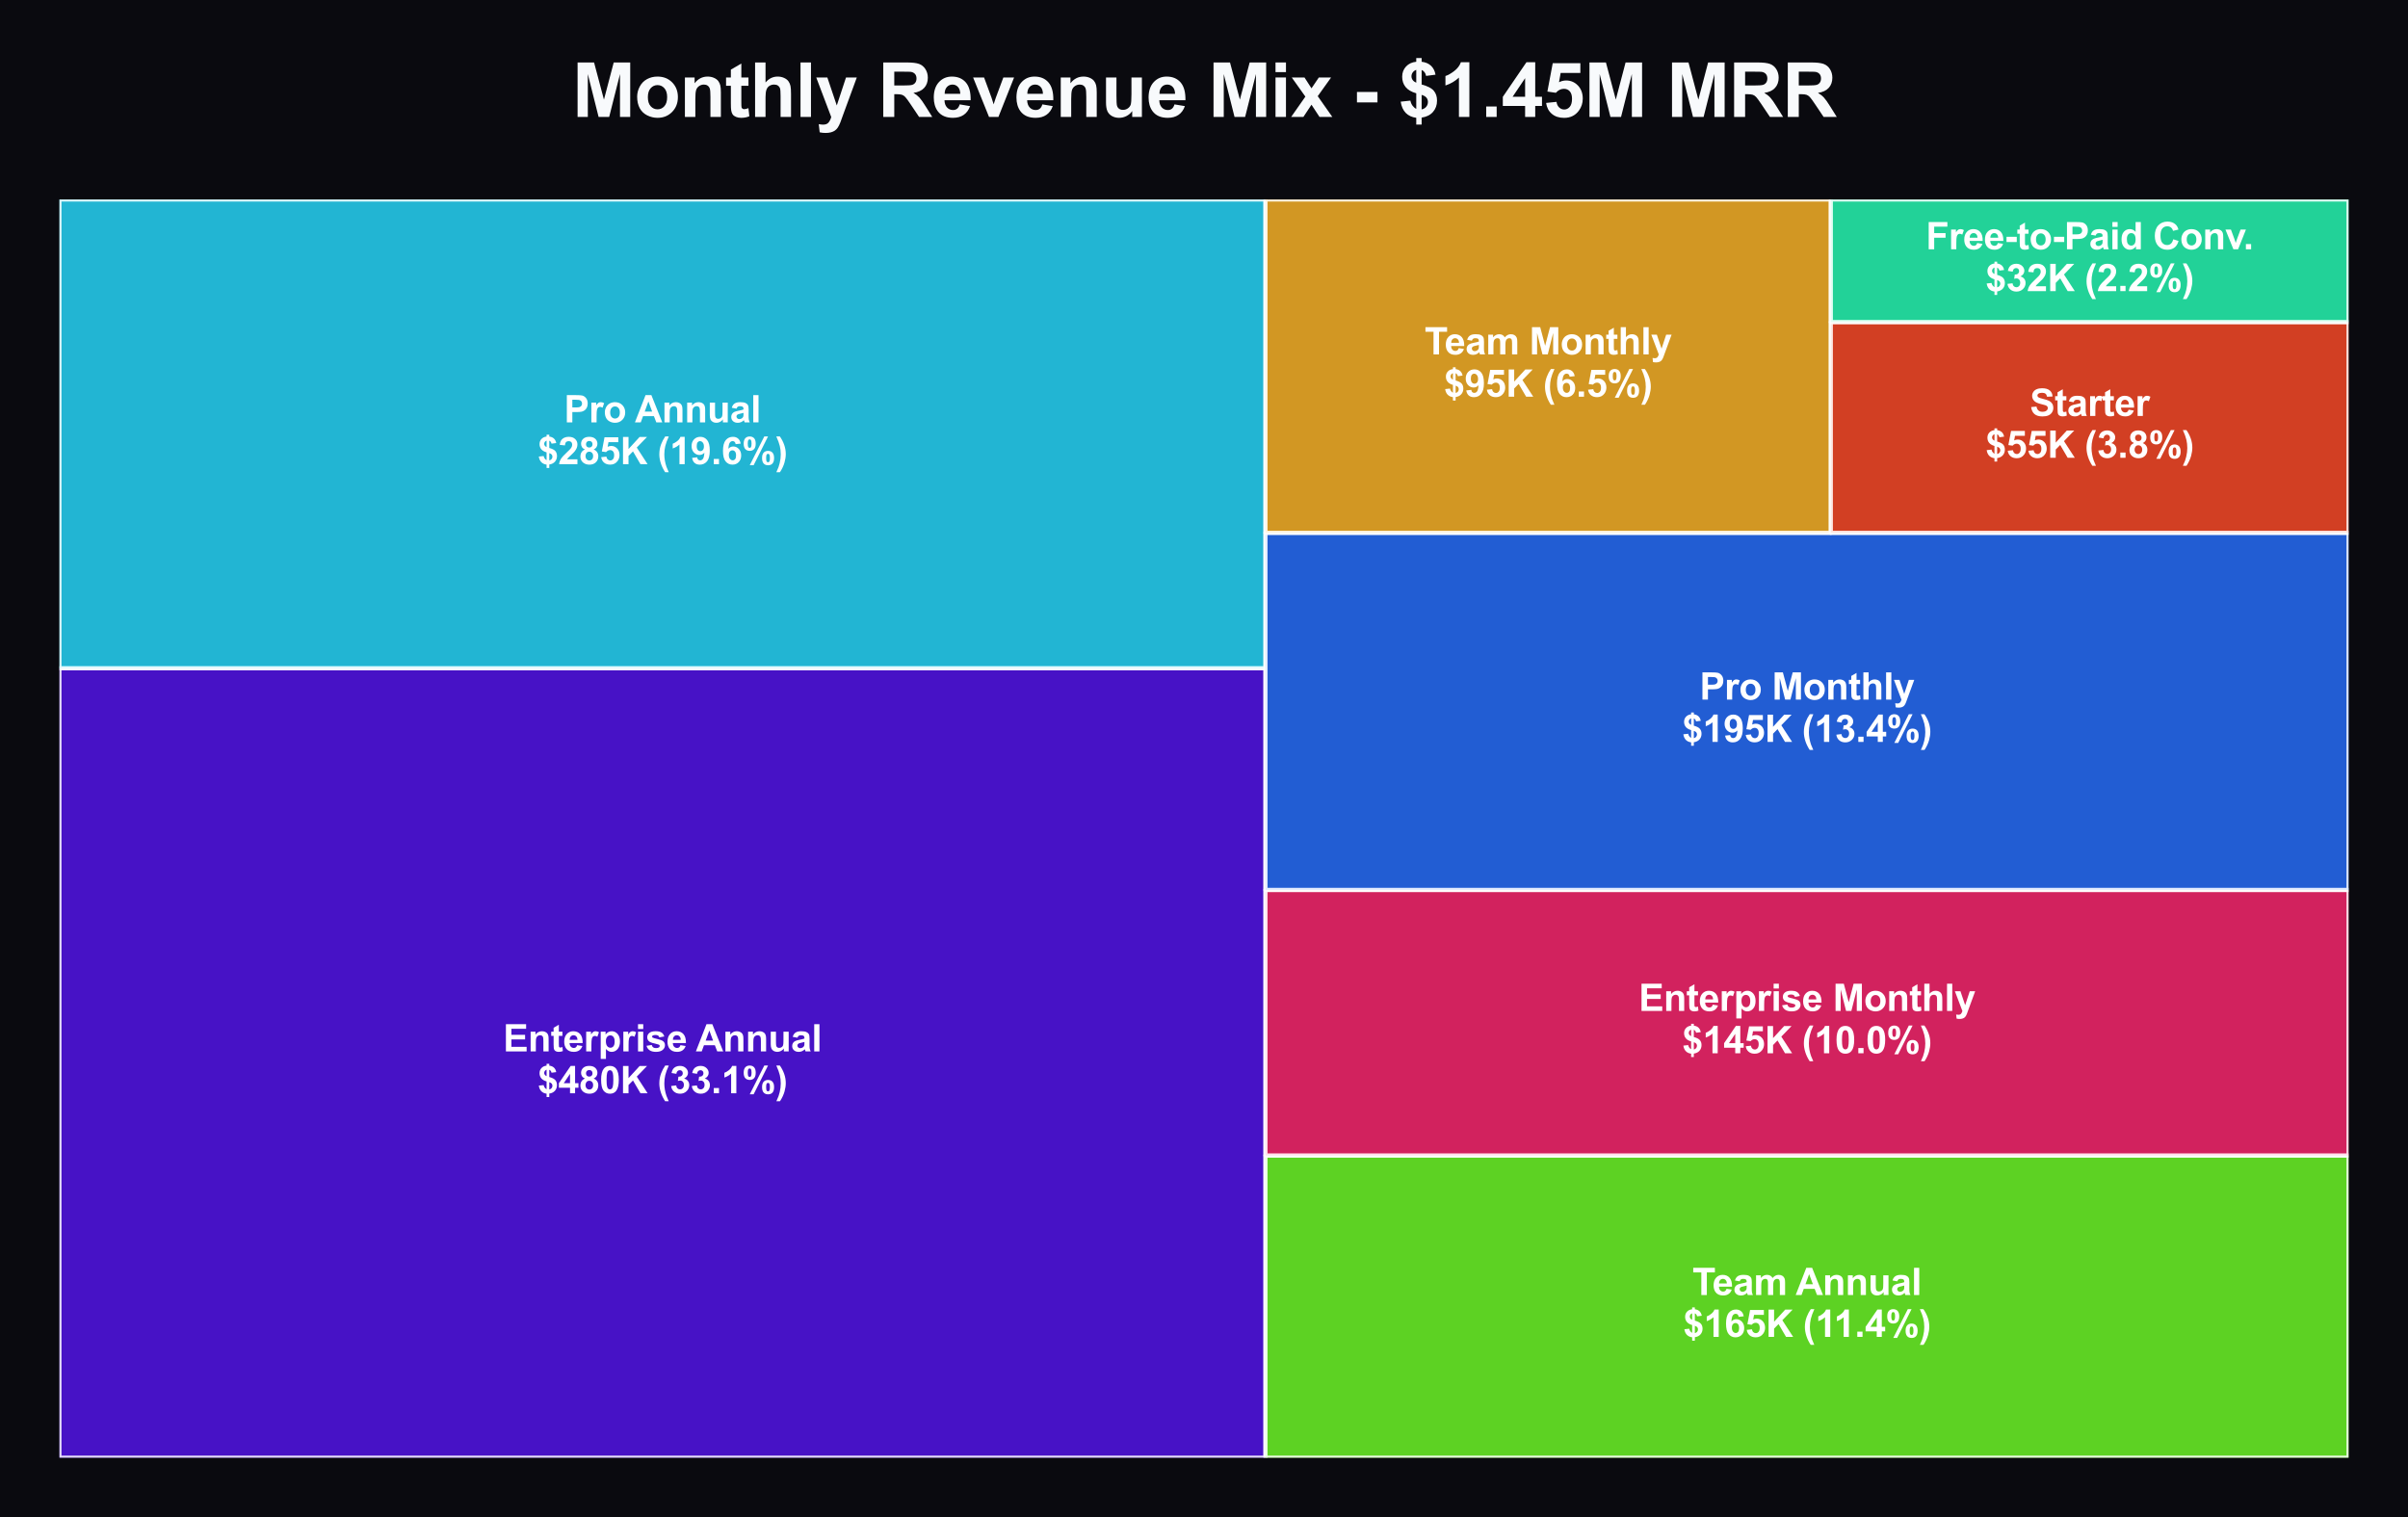 <?xml version="1.0" encoding="utf-8" standalone="no"?>
<!DOCTYPE svg PUBLIC "-//W3C//DTD SVG 1.1//EN"
  "http://www.w3.org/Graphics/SVG/1.1/DTD/svg11.dtd">
<svg xmlns:xlink="http://www.w3.org/1999/xlink" viewBox="0 0 583.2 367.442" xmlns="http://www.w3.org/2000/svg" version="1.1">
 <defs>
  <style type="text/css">*{stroke-linejoin: round; stroke-linecap: butt}</style>
 </defs>
 <g id="figure_1">
  <g id="patch_1">
   <path d="M 0 367.442 
L 583.2 367.442 
L 583.2 -0 
L 0 -0 
z
" style="fill: #0a0a0f"/>
  </g>
  <g id="axes_1">
   <g id="patch_2">
    <path d="M 14.4 353.042 
L 306.491 353.042 
L 306.491 161.845 
L 14.4 161.845 
z
" clip-path="url(#p28db8527df)" style="fill: #5314e6; opacity: 0.85; stroke: #ffffff; stroke-linejoin: miter"/>
   </g>
   <g id="patch_3">
    <path d="M 14.4 161.845 
L 306.491 161.845 
L 306.491 48.322 
L 14.4 48.322 
z
" clip-path="url(#p28db8527df)" style="fill: #27d3f5; opacity: 0.85; stroke: #ffffff; stroke-linejoin: miter"/>
   </g>
   <g id="patch_4">
    <path d="M 306.491 353.042 
L 568.8 353.042 
L 568.8 279.856 
L 306.491 279.856 
z
" clip-path="url(#p28db8527df)" style="fill: #6cf527; opacity: 0.85; stroke: #ffffff; stroke-linejoin: miter"/>
   </g>
   <g id="patch_5">
    <path d="M 306.491 279.856 
L 568.8 279.856 
L 568.8 215.541 
L 306.491 215.541 
z
" clip-path="url(#p28db8527df)" style="fill: #f5276c; opacity: 0.85; stroke: #ffffff; stroke-linejoin: miter"/>
   </g>
   <g id="patch_6">
    <path d="M 306.491 215.541 
L 568.8 215.541 
L 568.8 129.048 
L 306.491 129.048 
z
" clip-path="url(#p28db8527df)" style="fill: #276cf5; opacity: 0.85; stroke: #ffffff; stroke-linejoin: miter"/>
   </g>
   <g id="patch_7">
    <path d="M 306.491 129.048 
L 443.41 129.048 
L 443.41 48.322 
L 306.491 48.322 
z
" clip-path="url(#p28db8527df)" style="fill: #f5b027; opacity: 0.85; stroke: #ffffff; stroke-linejoin: miter"/>
   </g>
   <g id="patch_8">
    <path d="M 443.41 129.048 
L 568.8 129.048 
L 568.8 78.014 
L 443.41 78.014 
z
" clip-path="url(#p28db8527df)" style="fill: #f54927; opacity: 0.85; stroke: #ffffff; stroke-linejoin: miter"/>
   </g>
   <g id="patch_9">
    <path d="M 443.41 78.014 
L 568.8 78.014 
L 568.8 48.322 
L 443.41 48.322 
z
" clip-path="url(#p28db8527df)" style="fill: #27f5b0; opacity: 0.85; stroke: #ffffff; stroke-linejoin: miter"/>
   </g>
   <g id="text_1">
    <!-- Enterprise Annual -->
    <g style="fill: #ffffff" transform="translate(121.859 254.653) scale(0.09 -0.09)">
     <defs>
      <path id="Arial-BoldMT-45" d="M 466 0 
L 466 4581 
L 3863 4581 
L 3863 3806 
L 1391 3806 
L 1391 2791 
L 3691 2791 
L 3691 2019 
L 1391 2019 
L 1391 772 
L 3950 772 
L 3950 0 
L 466 0 
z
" transform="scale(0.016)"/>
      <path id="Arial-BoldMT-6e" d="M 3478 0 
L 2600 0 
L 2600 1694 
Q 2600 2231 2544 2389 
Q 2488 2547 2361 2634 
Q 2234 2722 2056 2722 
Q 1828 2722 1647 2597 
Q 1466 2472 1398 2265 
Q 1331 2059 1331 1503 
L 1331 0 
L 453 0 
L 453 3319 
L 1269 3319 
L 1269 2831 
Q 1703 3394 2363 3394 
Q 2653 3394 2893 3289 
Q 3134 3184 3257 3021 
Q 3381 2859 3429 2653 
Q 3478 2447 3478 2063 
L 3478 0 
z
" transform="scale(0.016)"/>
      <path id="Arial-BoldMT-74" d="M 1981 3319 
L 1981 2619 
L 1381 2619 
L 1381 1281 
Q 1381 875 1398 808 
Q 1416 741 1477 697 
Q 1538 653 1625 653 
Q 1747 653 1978 738 
L 2053 56 
Q 1747 -75 1359 -75 
Q 1122 -75 931 4 
Q 741 84 652 211 
Q 563 338 528 553 
Q 500 706 500 1172 
L 500 2619 
L 97 2619 
L 97 3319 
L 500 3319 
L 500 3978 
L 1381 4491 
L 1381 3319 
L 1981 3319 
z
" transform="scale(0.016)"/>
      <path id="Arial-BoldMT-65" d="M 2381 1056 
L 3256 909 
Q 3088 428 2723 176 
Q 2359 -75 1813 -75 
Q 947 -75 531 491 
Q 203 944 203 1634 
Q 203 2459 634 2926 
Q 1066 3394 1725 3394 
Q 2466 3394 2894 2905 
Q 3322 2416 3303 1406 
L 1103 1406 
Q 1113 1016 1316 798 
Q 1519 581 1822 581 
Q 2028 581 2168 693 
Q 2309 806 2381 1056 
z
M 2431 1944 
Q 2422 2325 2234 2523 
Q 2047 2722 1778 2722 
Q 1491 2722 1303 2513 
Q 1116 2303 1119 1944 
L 2431 1944 
z
" transform="scale(0.016)"/>
      <path id="Arial-BoldMT-72" d="M 1300 0 
L 422 0 
L 422 3319 
L 1238 3319 
L 1238 2847 
Q 1447 3181 1614 3287 
Q 1781 3394 1994 3394 
Q 2294 3394 2572 3228 
L 2300 2463 
Q 2078 2606 1888 2606 
Q 1703 2606 1575 2504 
Q 1447 2403 1373 2137 
Q 1300 1872 1300 1025 
L 1300 0 
z
" transform="scale(0.016)"/>
      <path id="Arial-BoldMT-70" d="M 434 3319 
L 1253 3319 
L 1253 2831 
Q 1413 3081 1684 3237 
Q 1956 3394 2288 3394 
Q 2866 3394 3269 2941 
Q 3672 2488 3672 1678 
Q 3672 847 3265 386 
Q 2859 -75 2281 -75 
Q 2006 -75 1782 34 
Q 1559 144 1313 409 
L 1313 -1263 
L 434 -1263 
L 434 3319 
z
M 1303 1716 
Q 1303 1156 1525 889 
Q 1747 622 2066 622 
Q 2372 622 2575 867 
Q 2778 1113 2778 1672 
Q 2778 2194 2568 2447 
Q 2359 2700 2050 2700 
Q 1728 2700 1515 2451 
Q 1303 2203 1303 1716 
z
" transform="scale(0.016)"/>
      <path id="Arial-BoldMT-69" d="M 459 3769 
L 459 4581 
L 1338 4581 
L 1338 3769 
L 459 3769 
z
M 459 0 
L 459 3319 
L 1338 3319 
L 1338 0 
L 459 0 
z
" transform="scale(0.016)"/>
      <path id="Arial-BoldMT-73" d="M 150 947 
L 1031 1081 
Q 1088 825 1259 692 
Q 1431 559 1741 559 
Q 2081 559 2253 684 
Q 2369 772 2369 919 
Q 2369 1019 2306 1084 
Q 2241 1147 2013 1200 
Q 950 1434 666 1628 
Q 272 1897 272 2375 
Q 272 2806 612 3100 
Q 953 3394 1669 3394 
Q 2350 3394 2681 3172 
Q 3013 2950 3138 2516 
L 2309 2363 
Q 2256 2556 2107 2659 
Q 1959 2763 1684 2763 
Q 1338 2763 1188 2666 
Q 1088 2597 1088 2488 
Q 1088 2394 1175 2328 
Q 1294 2241 1995 2081 
Q 2697 1922 2975 1691 
Q 3250 1456 3250 1038 
Q 3250 581 2869 253 
Q 2488 -75 1741 -75 
Q 1063 -75 667 200 
Q 272 475 150 947 
z
" transform="scale(0.016)"/>
      <path id="Arial-BoldMT-20" transform="scale(0.016)"/>
      <path id="Arial-BoldMT-41" d="M 4597 0 
L 3591 0 
L 3191 1041 
L 1359 1041 
L 981 0 
L 0 0 
L 1784 4581 
L 2763 4581 
L 4597 0 
z
M 2894 1813 
L 2263 3513 
L 1644 1813 
L 2894 1813 
z
" transform="scale(0.016)"/>
      <path id="Arial-BoldMT-75" d="M 2644 0 
L 2644 497 
Q 2463 231 2167 78 
Q 1872 -75 1544 -75 
Q 1209 -75 943 72 
Q 678 219 559 484 
Q 441 750 441 1219 
L 441 3319 
L 1319 3319 
L 1319 1794 
Q 1319 1094 1367 936 
Q 1416 778 1544 686 
Q 1672 594 1869 594 
Q 2094 594 2272 717 
Q 2450 841 2515 1023 
Q 2581 1206 2581 1919 
L 2581 3319 
L 3459 3319 
L 3459 0 
L 2644 0 
z
" transform="scale(0.016)"/>
      <path id="Arial-BoldMT-61" d="M 1116 2306 
L 319 2450 
Q 453 2931 781 3162 
Q 1109 3394 1756 3394 
Q 2344 3394 2631 3255 
Q 2919 3116 3036 2902 
Q 3153 2688 3153 2116 
L 3144 1091 
Q 3144 653 3186 445 
Q 3228 238 3344 0 
L 2475 0 
Q 2441 88 2391 259 
Q 2369 338 2359 363 
Q 2134 144 1878 34 
Q 1622 -75 1331 -75 
Q 819 -75 523 203 
Q 228 481 228 906 
Q 228 1188 362 1408 
Q 497 1628 739 1745 
Q 981 1863 1438 1950 
Q 2053 2066 2291 2166 
L 2291 2253 
Q 2291 2506 2166 2614 
Q 2041 2722 1694 2722 
Q 1459 2722 1328 2630 
Q 1197 2538 1116 2306 
z
M 2291 1594 
Q 2122 1538 1756 1459 
Q 1391 1381 1278 1306 
Q 1106 1184 1106 997 
Q 1106 813 1243 678 
Q 1381 544 1594 544 
Q 1831 544 2047 700 
Q 2206 819 2256 991 
Q 2291 1103 2291 1419 
L 2291 1594 
z
" transform="scale(0.016)"/>
      <path id="Arial-BoldMT-6c" d="M 459 0 
L 459 4581 
L 1338 4581 
L 1338 0 
L 459 0 
z
" transform="scale(0.016)"/>
     </defs>
     <use xlink:href="#Arial-BoldMT-45"/>
     <use xlink:href="#Arial-BoldMT-6e" transform="translate(66.699 0)"/>
     <use xlink:href="#Arial-BoldMT-74" transform="translate(127.783 0)"/>
     <use xlink:href="#Arial-BoldMT-65" transform="translate(161.084 0)"/>
     <use xlink:href="#Arial-BoldMT-72" transform="translate(216.699 0)"/>
     <use xlink:href="#Arial-BoldMT-70" transform="translate(255.615 0)"/>
     <use xlink:href="#Arial-BoldMT-72" transform="translate(316.699 0)"/>
     <use xlink:href="#Arial-BoldMT-69" transform="translate(355.615 0)"/>
     <use xlink:href="#Arial-BoldMT-73" transform="translate(383.398 0)"/>
     <use xlink:href="#Arial-BoldMT-65" transform="translate(439.014 0)"/>
     <use xlink:href="#Arial-BoldMT-20" transform="translate(494.629 0)"/>
     <use xlink:href="#Arial-BoldMT-41" transform="translate(518.662 0)"/>
     <use xlink:href="#Arial-BoldMT-6e" transform="translate(590.879 0)"/>
     <use xlink:href="#Arial-BoldMT-6e" transform="translate(651.963 0)"/>
     <use xlink:href="#Arial-BoldMT-75" transform="translate(713.047 0)"/>
     <use xlink:href="#Arial-BoldMT-61" transform="translate(774.131 0)"/>
     <use xlink:href="#Arial-BoldMT-6c" transform="translate(829.746 0)"/>
    </g>
    <!-- $480K (33.1%) -->
    <g style="fill: #ffffff" transform="translate(130.18 264.782) scale(0.09 -0.09)">
     <defs>
      <path id="Arial-BoldMT-24" d="M 1528 678 
L 1528 1988 
Q 916 2163 630 2517 
Q 344 2872 344 3378 
Q 344 3891 667 4239 
Q 991 4588 1528 4641 
L 1528 4950 
L 1981 4950 
L 1981 4641 
Q 2478 4581 2772 4301 
Q 3066 4022 3147 3553 
L 2356 3450 
Q 2284 3819 1981 3950 
L 1981 2728 
Q 2731 2525 3003 2201 
Q 3275 1878 3275 1372 
Q 3275 806 2933 418 
Q 2591 31 1981 -56 
L 1981 -641 
L 1528 -641 
L 1528 -72 
Q 988 -6 650 331 
Q 313 669 219 1284 
L 1034 1372 
Q 1084 1122 1221 940 
Q 1359 759 1528 678 
z
M 1528 3959 
Q 1344 3897 1234 3747 
Q 1125 3597 1125 3416 
Q 1125 3250 1225 3108 
Q 1325 2966 1528 2878 
L 1528 3959 
z
M 1981 634 
Q 2216 678 2362 851 
Q 2509 1025 2509 1259 
Q 2509 1469 2386 1620 
Q 2263 1772 1981 1853 
L 1981 634 
z
" transform="scale(0.016)"/>
      <path id="Arial-BoldMT-34" d="M 1994 0 
L 1994 922 
L 119 922 
L 119 1691 
L 2106 4600 
L 2844 4600 
L 2844 1694 
L 3413 1694 
L 3413 922 
L 2844 922 
L 2844 0 
L 1994 0 
z
M 1994 1694 
L 1994 3259 
L 941 1694 
L 1994 1694 
z
" transform="scale(0.016)"/>
      <path id="Arial-BoldMT-38" d="M 1025 2472 
Q 684 2616 529 2867 
Q 375 3119 375 3419 
Q 375 3931 733 4265 
Q 1091 4600 1750 4600 
Q 2403 4600 2764 4265 
Q 3125 3931 3125 3419 
Q 3125 3100 2959 2851 
Q 2794 2603 2494 2472 
Q 2875 2319 3073 2025 
Q 3272 1731 3272 1347 
Q 3272 713 2867 316 
Q 2463 -81 1791 -81 
Q 1166 -81 750 247 
Q 259 634 259 1309 
Q 259 1681 443 1992 
Q 628 2303 1025 2472 
z
M 1206 3356 
Q 1206 3094 1354 2947 
Q 1503 2800 1750 2800 
Q 2000 2800 2150 2948 
Q 2300 3097 2300 3359 
Q 2300 3606 2151 3754 
Q 2003 3903 1759 3903 
Q 1506 3903 1356 3753 
Q 1206 3603 1206 3356 
z
M 1125 1394 
Q 1125 1031 1311 828 
Q 1497 625 1775 625 
Q 2047 625 2225 820 
Q 2403 1016 2403 1384 
Q 2403 1706 2222 1901 
Q 2041 2097 1763 2097 
Q 1441 2097 1283 1875 
Q 1125 1653 1125 1394 
z
" transform="scale(0.016)"/>
      <path id="Arial-BoldMT-30" d="M 1756 4600 
Q 2422 4600 2797 4125 
Q 3244 3563 3244 2259 
Q 3244 959 2794 391 
Q 2422 -78 1756 -78 
Q 1088 -78 678 436 
Q 269 950 269 2269 
Q 269 3563 719 4131 
Q 1091 4600 1756 4600 
z
M 1756 3872 
Q 1597 3872 1472 3770 
Q 1347 3669 1278 3406 
Q 1188 3066 1188 2259 
Q 1188 1453 1269 1151 
Q 1350 850 1473 750 
Q 1597 650 1756 650 
Q 1916 650 2041 751 
Q 2166 853 2234 1116 
Q 2325 1453 2325 2259 
Q 2325 3066 2244 3367 
Q 2163 3669 2039 3770 
Q 1916 3872 1756 3872 
z
" transform="scale(0.016)"/>
      <path id="Arial-BoldMT-4b" d="M 478 0 
L 478 4581 
L 1403 4581 
L 1403 2547 
L 3272 4581 
L 4516 4581 
L 2791 2797 
L 4609 0 
L 3413 0 
L 2153 2150 
L 1403 1384 
L 1403 0 
L 478 0 
z
" transform="scale(0.016)"/>
      <path id="Arial-BoldMT-28" d="M 1916 -1347 
L 1313 -1347 
Q 834 -625 584 153 
Q 334 931 334 1659 
Q 334 2563 644 3369 
Q 913 4069 1325 4659 
L 1925 4659 
Q 1497 3713 1336 3048 
Q 1175 2384 1175 1641 
Q 1175 1128 1270 590 
Q 1366 53 1531 -431 
Q 1641 -750 1916 -1347 
z
" transform="scale(0.016)"/>
      <path id="Arial-BoldMT-33" d="M 241 1216 
L 1091 1319 
Q 1131 994 1309 822 
Q 1488 650 1741 650 
Q 2013 650 2198 856 
Q 2384 1063 2384 1413 
Q 2384 1744 2206 1937 
Q 2028 2131 1772 2131 
Q 1603 2131 1369 2066 
L 1466 2781 
Q 1822 2772 2009 2936 
Q 2197 3100 2197 3372 
Q 2197 3603 2059 3740 
Q 1922 3878 1694 3878 
Q 1469 3878 1309 3722 
Q 1150 3566 1116 3266 
L 306 3403 
Q 391 3819 561 4067 
Q 731 4316 1036 4458 
Q 1341 4600 1719 4600 
Q 2366 4600 2756 4188 
Q 3078 3850 3078 3425 
Q 3078 2822 2419 2463 
Q 2813 2378 3048 2084 
Q 3284 1791 3284 1375 
Q 3284 772 2843 347 
Q 2403 -78 1747 -78 
Q 1125 -78 715 280 
Q 306 638 241 1216 
z
" transform="scale(0.016)"/>
      <path id="Arial-BoldMT-2e" d="M 459 0 
L 459 878 
L 1338 878 
L 1338 0 
L 459 0 
z
" transform="scale(0.016)"/>
      <path id="Arial-BoldMT-31" d="M 2519 0 
L 1641 0 
L 1641 3309 
Q 1159 2859 506 2644 
L 506 3441 
Q 850 3553 1253 3867 
Q 1656 4181 1806 4600 
L 2519 4600 
L 2519 0 
z
" transform="scale(0.016)"/>
      <path id="Arial-BoldMT-25" d="M 278 3450 
Q 278 4066 548 4362 
Q 819 4659 1281 4659 
Q 1759 4659 2029 4364 
Q 2300 4069 2300 3450 
Q 2300 2834 2029 2537 
Q 1759 2241 1297 2241 
Q 819 2241 548 2536 
Q 278 2831 278 3450 
z
M 963 3456 
Q 963 3009 1066 2856 
Q 1144 2744 1281 2744 
Q 1422 2744 1500 2856 
Q 1600 3009 1600 3456 
Q 1600 3903 1500 4053 
Q 1422 4169 1281 4169 
Q 1144 4169 1066 4056 
Q 963 3903 963 3456 
z
M 1950 -175 
L 1300 -175 
L 3741 4659 
L 4372 4659 
L 1950 -175 
z
M 3369 1028 
Q 3369 1644 3639 1941 
Q 3909 2238 4378 2238 
Q 4850 2238 5120 1941 
Q 5391 1644 5391 1028 
Q 5391 409 5120 112 
Q 4850 -184 4388 -184 
Q 3909 -184 3639 112 
Q 3369 409 3369 1028 
z
M 4053 1031 
Q 4053 584 4156 434 
Q 4234 319 4372 319 
Q 4513 319 4588 431 
Q 4691 584 4691 1031 
Q 4691 1478 4591 1631 
Q 4513 1744 4372 1744 
Q 4231 1744 4156 1631 
Q 4053 1478 4053 1031 
z
" transform="scale(0.016)"/>
      <path id="Arial-BoldMT-29" d="M 216 -1347 
Q 475 -791 581 -494 
Q 688 -197 778 190 
Q 869 578 912 926 
Q 956 1275 956 1641 
Q 956 2384 797 3048 
Q 638 3713 209 4659 
L 806 4659 
Q 1278 3988 1539 3234 
Q 1800 2481 1800 1706 
Q 1800 1053 1594 306 
Q 1359 -531 822 -1347 
L 216 -1347 
z
" transform="scale(0.016)"/>
     </defs>
     <use xlink:href="#Arial-BoldMT-24"/>
     <use xlink:href="#Arial-BoldMT-34" transform="translate(55.615 0)"/>
     <use xlink:href="#Arial-BoldMT-38" transform="translate(111.23 0)"/>
     <use xlink:href="#Arial-BoldMT-30" transform="translate(166.846 0)"/>
     <use xlink:href="#Arial-BoldMT-4b" transform="translate(222.461 0)"/>
     <use xlink:href="#Arial-BoldMT-20" transform="translate(294.678 0)"/>
     <use xlink:href="#Arial-BoldMT-28" transform="translate(322.461 0)"/>
     <use xlink:href="#Arial-BoldMT-33" transform="translate(355.762 0)"/>
     <use xlink:href="#Arial-BoldMT-33" transform="translate(411.377 0)"/>
     <use xlink:href="#Arial-BoldMT-2e" transform="translate(466.992 0)"/>
     <use xlink:href="#Arial-BoldMT-31" transform="translate(494.775 0)"/>
     <use xlink:href="#Arial-BoldMT-25" transform="translate(550.391 0)"/>
     <use xlink:href="#Arial-BoldMT-29" transform="translate(639.307 0)"/>
    </g>
   </g>
   <g id="text_2">
    <!-- Pro Annual -->
    <g style="fill: #ffffff" transform="translate(136.614 102.293) scale(0.09 -0.09)">
     <defs>
      <path id="Arial-BoldMT-50" d="M 466 0 
L 466 4581 
L 1950 4581 
Q 2794 4581 3050 4513 
Q 3444 4409 3709 4064 
Q 3975 3719 3975 3172 
Q 3975 2750 3822 2462 
Q 3669 2175 3433 2011 
Q 3197 1847 2953 1794 
Q 2622 1728 1994 1728 
L 1391 1728 
L 1391 0 
L 466 0 
z
M 1391 3806 
L 1391 2506 
L 1897 2506 
Q 2444 2506 2628 2578 
Q 2813 2650 2917 2803 
Q 3022 2956 3022 3159 
Q 3022 3409 2875 3571 
Q 2728 3734 2503 3775 
Q 2338 3806 1838 3806 
L 1391 3806 
z
" transform="scale(0.016)"/>
      <path id="Arial-BoldMT-6f" d="M 256 1706 
Q 256 2144 472 2553 
Q 688 2963 1083 3178 
Q 1478 3394 1966 3394 
Q 2719 3394 3200 2905 
Q 3681 2416 3681 1669 
Q 3681 916 3195 420 
Q 2709 -75 1972 -75 
Q 1516 -75 1102 131 
Q 688 338 472 736 
Q 256 1134 256 1706 
z
M 1156 1659 
Q 1156 1166 1390 903 
Q 1625 641 1969 641 
Q 2313 641 2545 903 
Q 2778 1166 2778 1666 
Q 2778 2153 2545 2415 
Q 2313 2678 1969 2678 
Q 1625 2678 1390 2415 
Q 1156 2153 1156 1659 
z
" transform="scale(0.016)"/>
     </defs>
     <use xlink:href="#Arial-BoldMT-50"/>
     <use xlink:href="#Arial-BoldMT-72" transform="translate(66.699 0)"/>
     <use xlink:href="#Arial-BoldMT-6f" transform="translate(105.615 0)"/>
     <use xlink:href="#Arial-BoldMT-20" transform="translate(166.699 0)"/>
     <use xlink:href="#Arial-BoldMT-41" transform="translate(190.732 0)"/>
     <use xlink:href="#Arial-BoldMT-6e" transform="translate(262.949 0)"/>
     <use xlink:href="#Arial-BoldMT-6e" transform="translate(324.033 0)"/>
     <use xlink:href="#Arial-BoldMT-75" transform="translate(385.117 0)"/>
     <use xlink:href="#Arial-BoldMT-61" transform="translate(446.201 0)"/>
     <use xlink:href="#Arial-BoldMT-6c" transform="translate(501.816 0)"/>
    </g>
    <!-- $285K (19.6%) -->
    <g style="fill: #ffffff" transform="translate(130.18 112.422) scale(0.09 -0.09)">
     <defs>
      <path id="Arial-BoldMT-32" d="M 3238 816 
L 3238 0 
L 159 0 
Q 209 463 459 877 
Q 709 1291 1447 1975 
Q 2041 2528 2175 2725 
Q 2356 2997 2356 3263 
Q 2356 3556 2198 3714 
Q 2041 3872 1763 3872 
Q 1488 3872 1325 3706 
Q 1163 3541 1138 3156 
L 263 3244 
Q 341 3969 753 4284 
Q 1166 4600 1784 4600 
Q 2463 4600 2850 4234 
Q 3238 3869 3238 3325 
Q 3238 3016 3127 2736 
Q 3016 2456 2775 2150 
Q 2616 1947 2200 1565 
Q 1784 1184 1673 1059 
Q 1563 934 1494 816 
L 3238 816 
z
" transform="scale(0.016)"/>
      <path id="Arial-BoldMT-35" d="M 284 1178 
L 1159 1269 
Q 1197 972 1381 798 
Q 1566 625 1806 625 
Q 2081 625 2272 848 
Q 2463 1072 2463 1522 
Q 2463 1944 2273 2155 
Q 2084 2366 1781 2366 
Q 1403 2366 1103 2031 
L 391 2134 
L 841 4519 
L 3163 4519 
L 3163 3697 
L 1506 3697 
L 1369 2919 
Q 1663 3066 1969 3066 
Q 2553 3066 2959 2641 
Q 3366 2216 3366 1538 
Q 3366 972 3038 528 
Q 2591 -78 1797 -78 
Q 1163 -78 763 262 
Q 363 603 284 1178 
z
" transform="scale(0.016)"/>
      <path id="Arial-BoldMT-39" d="M 291 1059 
L 1141 1153 
Q 1172 894 1303 769 
Q 1434 644 1650 644 
Q 1922 644 2112 894 
Q 2303 1144 2356 1931 
Q 2025 1547 1528 1547 
Q 988 1547 595 1964 
Q 203 2381 203 3050 
Q 203 3747 617 4173 
Q 1031 4600 1672 4600 
Q 2369 4600 2816 4061 
Q 3263 3522 3263 2288 
Q 3263 1031 2797 475 
Q 2331 -81 1584 -81 
Q 1047 -81 715 205 
Q 384 491 291 1059 
z
M 2278 2978 
Q 2278 3403 2083 3637 
Q 1888 3872 1631 3872 
Q 1388 3872 1227 3680 
Q 1066 3488 1066 3050 
Q 1066 2606 1241 2398 
Q 1416 2191 1678 2191 
Q 1931 2191 2104 2391 
Q 2278 2591 2278 2978 
z
" transform="scale(0.016)"/>
      <path id="Arial-BoldMT-36" d="M 3247 3459 
L 2397 3366 
Q 2366 3628 2234 3753 
Q 2103 3878 1894 3878 
Q 1616 3878 1423 3628 
Q 1231 3378 1181 2588 
Q 1509 2975 1997 2975 
Q 2547 2975 2939 2556 
Q 3331 2138 3331 1475 
Q 3331 772 2918 347 
Q 2506 -78 1859 -78 
Q 1166 -78 719 461 
Q 272 1000 272 2228 
Q 272 3488 737 4044 
Q 1203 4600 1947 4600 
Q 2469 4600 2811 4308 
Q 3153 4016 3247 3459 
z
M 1256 1544 
Q 1256 1116 1453 883 
Q 1650 650 1903 650 
Q 2147 650 2309 840 
Q 2472 1031 2472 1466 
Q 2472 1913 2297 2120 
Q 2122 2328 1859 2328 
Q 1606 2328 1431 2129 
Q 1256 1931 1256 1544 
z
" transform="scale(0.016)"/>
     </defs>
     <use xlink:href="#Arial-BoldMT-24"/>
     <use xlink:href="#Arial-BoldMT-32" transform="translate(55.615 0)"/>
     <use xlink:href="#Arial-BoldMT-38" transform="translate(111.23 0)"/>
     <use xlink:href="#Arial-BoldMT-35" transform="translate(166.846 0)"/>
     <use xlink:href="#Arial-BoldMT-4b" transform="translate(222.461 0)"/>
     <use xlink:href="#Arial-BoldMT-20" transform="translate(294.678 0)"/>
     <use xlink:href="#Arial-BoldMT-28" transform="translate(322.461 0)"/>
     <use xlink:href="#Arial-BoldMT-31" transform="translate(355.762 0)"/>
     <use xlink:href="#Arial-BoldMT-39" transform="translate(411.377 0)"/>
     <use xlink:href="#Arial-BoldMT-2e" transform="translate(466.992 0)"/>
     <use xlink:href="#Arial-BoldMT-36" transform="translate(494.775 0)"/>
     <use xlink:href="#Arial-BoldMT-25" transform="translate(550.391 0)"/>
     <use xlink:href="#Arial-BoldMT-29" transform="translate(639.307 0)"/>
    </g>
   </g>
   <g id="text_3">
    <!-- Team Annual -->
    <g style="fill: #ffffff" transform="translate(409.893 313.658) scale(0.09 -0.09)">
     <defs>
      <path id="Arial-BoldMT-54" d="M 1497 0 
L 1497 3806 
L 138 3806 
L 138 4581 
L 3778 4581 
L 3778 3806 
L 2422 3806 
L 2422 0 
L 1497 0 
z
" transform="scale(0.016)"/>
      <path id="Arial-BoldMT-6d" d="M 394 3319 
L 1203 3319 
L 1203 2866 
Q 1638 3394 2238 3394 
Q 2556 3394 2790 3262 
Q 3025 3131 3175 2866 
Q 3394 3131 3647 3262 
Q 3900 3394 4188 3394 
Q 4553 3394 4806 3245 
Q 5059 3097 5184 2809 
Q 5275 2597 5275 2122 
L 5275 0 
L 4397 0 
L 4397 1897 
Q 4397 2391 4306 2534 
Q 4184 2722 3931 2722 
Q 3747 2722 3584 2609 
Q 3422 2497 3350 2280 
Q 3278 2063 3278 1594 
L 3278 0 
L 2400 0 
L 2400 1819 
Q 2400 2303 2353 2443 
Q 2306 2584 2207 2653 
Q 2109 2722 1941 2722 
Q 1738 2722 1575 2612 
Q 1413 2503 1342 2297 
Q 1272 2091 1272 1613 
L 1272 0 
L 394 0 
L 394 3319 
z
" transform="scale(0.016)"/>
     </defs>
     <use xlink:href="#Arial-BoldMT-54"/>
     <use xlink:href="#Arial-BoldMT-65" transform="translate(53.709 0)"/>
     <use xlink:href="#Arial-BoldMT-61" transform="translate(109.324 0)"/>
     <use xlink:href="#Arial-BoldMT-6d" transform="translate(164.939 0)"/>
     <use xlink:href="#Arial-BoldMT-20" transform="translate(253.855 0)"/>
     <use xlink:href="#Arial-BoldMT-41" transform="translate(277.889 0)"/>
     <use xlink:href="#Arial-BoldMT-6e" transform="translate(350.105 0)"/>
     <use xlink:href="#Arial-BoldMT-6e" transform="translate(411.189 0)"/>
     <use xlink:href="#Arial-BoldMT-75" transform="translate(472.273 0)"/>
     <use xlink:href="#Arial-BoldMT-61" transform="translate(533.357 0)"/>
     <use xlink:href="#Arial-BoldMT-6c" transform="translate(588.973 0)"/>
    </g>
    <!-- $165K (11.4%) -->
    <g style="fill: #ffffff" transform="translate(407.628 323.787) scale(0.09 -0.09)">
     <use xlink:href="#Arial-BoldMT-24"/>
     <use xlink:href="#Arial-BoldMT-31" transform="translate(55.615 0)"/>
     <use xlink:href="#Arial-BoldMT-36" transform="translate(111.23 0)"/>
     <use xlink:href="#Arial-BoldMT-35" transform="translate(166.846 0)"/>
     <use xlink:href="#Arial-BoldMT-4b" transform="translate(222.461 0)"/>
     <use xlink:href="#Arial-BoldMT-20" transform="translate(294.678 0)"/>
     <use xlink:href="#Arial-BoldMT-28" transform="translate(322.461 0)"/>
     <use xlink:href="#Arial-BoldMT-31" transform="translate(355.762 0)"/>
     <use xlink:href="#Arial-BoldMT-31" transform="translate(405.877 0)"/>
     <use xlink:href="#Arial-BoldMT-2e" transform="translate(461.492 0)"/>
     <use xlink:href="#Arial-BoldMT-34" transform="translate(489.275 0)"/>
     <use xlink:href="#Arial-BoldMT-25" transform="translate(544.891 0)"/>
     <use xlink:href="#Arial-BoldMT-29" transform="translate(633.807 0)"/>
    </g>
   </g>
   <g id="text_4">
    <!-- Enterprise Monthly -->
    <g style="fill: #ffffff" transform="translate(396.893 244.849) scale(0.09 -0.09)">
     <defs>
      <path id="Arial-BoldMT-4d" d="M 453 0 
L 453 4581 
L 1838 4581 
L 2669 1456 
L 3491 4581 
L 4878 4581 
L 4878 0 
L 4019 0 
L 4019 3606 
L 3109 0 
L 2219 0 
L 1313 3606 
L 1313 0 
L 453 0 
z
" transform="scale(0.016)"/>
      <path id="Arial-BoldMT-68" d="M 1334 4581 
L 1334 2897 
Q 1759 3394 2350 3394 
Q 2653 3394 2897 3281 
Q 3141 3169 3264 2994 
Q 3388 2819 3433 2606 
Q 3478 2394 3478 1947 
L 3478 0 
L 2600 0 
L 2600 1753 
Q 2600 2275 2550 2415 
Q 2500 2556 2373 2639 
Q 2247 2722 2056 2722 
Q 1838 2722 1666 2615 
Q 1494 2509 1414 2295 
Q 1334 2081 1334 1663 
L 1334 0 
L 456 0 
L 456 4581 
L 1334 4581 
z
" transform="scale(0.016)"/>
      <path id="Arial-BoldMT-79" d="M 44 3319 
L 978 3319 
L 1772 963 
L 2547 3319 
L 3456 3319 
L 2284 125 
L 2075 -453 
Q 1959 -744 1854 -897 
Q 1750 -1050 1614 -1145 
Q 1478 -1241 1279 -1294 
Q 1081 -1347 831 -1347 
Q 578 -1347 334 -1294 
L 256 -606 
Q 463 -647 628 -647 
Q 934 -647 1081 -467 
Q 1228 -288 1306 -9 
L 44 3319 
z
" transform="scale(0.016)"/>
     </defs>
     <use xlink:href="#Arial-BoldMT-45"/>
     <use xlink:href="#Arial-BoldMT-6e" transform="translate(66.699 0)"/>
     <use xlink:href="#Arial-BoldMT-74" transform="translate(127.783 0)"/>
     <use xlink:href="#Arial-BoldMT-65" transform="translate(161.084 0)"/>
     <use xlink:href="#Arial-BoldMT-72" transform="translate(216.699 0)"/>
     <use xlink:href="#Arial-BoldMT-70" transform="translate(255.615 0)"/>
     <use xlink:href="#Arial-BoldMT-72" transform="translate(316.699 0)"/>
     <use xlink:href="#Arial-BoldMT-69" transform="translate(355.615 0)"/>
     <use xlink:href="#Arial-BoldMT-73" transform="translate(383.398 0)"/>
     <use xlink:href="#Arial-BoldMT-65" transform="translate(439.014 0)"/>
     <use xlink:href="#Arial-BoldMT-20" transform="translate(494.629 0)"/>
     <use xlink:href="#Arial-BoldMT-4d" transform="translate(522.412 0)"/>
     <use xlink:href="#Arial-BoldMT-6f" transform="translate(605.713 0)"/>
     <use xlink:href="#Arial-BoldMT-6e" transform="translate(666.797 0)"/>
     <use xlink:href="#Arial-BoldMT-74" transform="translate(727.881 0)"/>
     <use xlink:href="#Arial-BoldMT-68" transform="translate(761.182 0)"/>
     <use xlink:href="#Arial-BoldMT-6c" transform="translate(822.266 0)"/>
     <use xlink:href="#Arial-BoldMT-79" transform="translate(850.049 0)"/>
    </g>
    <!-- $145K (10.0%) -->
    <g style="fill: #ffffff" transform="translate(407.38 255.096) scale(0.09 -0.09)">
     <use xlink:href="#Arial-BoldMT-24"/>
     <use xlink:href="#Arial-BoldMT-31" transform="translate(55.615 0)"/>
     <use xlink:href="#Arial-BoldMT-34" transform="translate(111.23 0)"/>
     <use xlink:href="#Arial-BoldMT-35" transform="translate(166.846 0)"/>
     <use xlink:href="#Arial-BoldMT-4b" transform="translate(222.461 0)"/>
     <use xlink:href="#Arial-BoldMT-20" transform="translate(294.678 0)"/>
     <use xlink:href="#Arial-BoldMT-28" transform="translate(322.461 0)"/>
     <use xlink:href="#Arial-BoldMT-31" transform="translate(355.762 0)"/>
     <use xlink:href="#Arial-BoldMT-30" transform="translate(411.377 0)"/>
     <use xlink:href="#Arial-BoldMT-2e" transform="translate(466.992 0)"/>
     <use xlink:href="#Arial-BoldMT-30" transform="translate(494.775 0)"/>
     <use xlink:href="#Arial-BoldMT-25" transform="translate(550.391 0)"/>
     <use xlink:href="#Arial-BoldMT-29" transform="translate(639.307 0)"/>
    </g>
   </g>
   <g id="text_5">
    <!-- Pro Monthly -->
    <g style="fill: #ffffff" transform="translate(411.649 169.445) scale(0.09 -0.09)">
     <use xlink:href="#Arial-BoldMT-50"/>
     <use xlink:href="#Arial-BoldMT-72" transform="translate(66.699 0)"/>
     <use xlink:href="#Arial-BoldMT-6f" transform="translate(105.615 0)"/>
     <use xlink:href="#Arial-BoldMT-20" transform="translate(166.699 0)"/>
     <use xlink:href="#Arial-BoldMT-4d" transform="translate(194.482 0)"/>
     <use xlink:href="#Arial-BoldMT-6f" transform="translate(277.783 0)"/>
     <use xlink:href="#Arial-BoldMT-6e" transform="translate(338.867 0)"/>
     <use xlink:href="#Arial-BoldMT-74" transform="translate(399.951 0)"/>
     <use xlink:href="#Arial-BoldMT-68" transform="translate(433.252 0)"/>
     <use xlink:href="#Arial-BoldMT-6c" transform="translate(494.336 0)"/>
     <use xlink:href="#Arial-BoldMT-79" transform="translate(522.119 0)"/>
    </g>
    <!-- $195K (13.4%) -->
    <g style="fill: #ffffff" transform="translate(407.38 179.692) scale(0.09 -0.09)">
     <use xlink:href="#Arial-BoldMT-24"/>
     <use xlink:href="#Arial-BoldMT-31" transform="translate(55.615 0)"/>
     <use xlink:href="#Arial-BoldMT-39" transform="translate(111.23 0)"/>
     <use xlink:href="#Arial-BoldMT-35" transform="translate(166.846 0)"/>
     <use xlink:href="#Arial-BoldMT-4b" transform="translate(222.461 0)"/>
     <use xlink:href="#Arial-BoldMT-20" transform="translate(294.678 0)"/>
     <use xlink:href="#Arial-BoldMT-28" transform="translate(322.461 0)"/>
     <use xlink:href="#Arial-BoldMT-31" transform="translate(355.762 0)"/>
     <use xlink:href="#Arial-BoldMT-33" transform="translate(411.377 0)"/>
     <use xlink:href="#Arial-BoldMT-2e" transform="translate(466.992 0)"/>
     <use xlink:href="#Arial-BoldMT-34" transform="translate(494.775 0)"/>
     <use xlink:href="#Arial-BoldMT-25" transform="translate(550.391 0)"/>
     <use xlink:href="#Arial-BoldMT-29" transform="translate(639.307 0)"/>
    </g>
   </g>
   <g id="text_6">
    <!-- Team Monthly -->
    <g style="fill: #ffffff" transform="translate(345.033 85.835) scale(0.09 -0.09)">
     <use xlink:href="#Arial-BoldMT-54"/>
     <use xlink:href="#Arial-BoldMT-65" transform="translate(53.709 0)"/>
     <use xlink:href="#Arial-BoldMT-61" transform="translate(109.324 0)"/>
     <use xlink:href="#Arial-BoldMT-6d" transform="translate(164.939 0)"/>
     <use xlink:href="#Arial-BoldMT-20" transform="translate(253.855 0)"/>
     <use xlink:href="#Arial-BoldMT-4d" transform="translate(281.639 0)"/>
     <use xlink:href="#Arial-BoldMT-6f" transform="translate(364.939 0)"/>
     <use xlink:href="#Arial-BoldMT-6e" transform="translate(426.023 0)"/>
     <use xlink:href="#Arial-BoldMT-74" transform="translate(487.107 0)"/>
     <use xlink:href="#Arial-BoldMT-68" transform="translate(520.408 0)"/>
     <use xlink:href="#Arial-BoldMT-6c" transform="translate(581.492 0)"/>
     <use xlink:href="#Arial-BoldMT-79" transform="translate(609.275 0)"/>
    </g>
    <!-- $95K (6.5%) -->
    <g style="fill: #ffffff" transform="translate(349.69 96.083) scale(0.09 -0.09)">
     <use xlink:href="#Arial-BoldMT-24"/>
     <use xlink:href="#Arial-BoldMT-39" transform="translate(55.615 0)"/>
     <use xlink:href="#Arial-BoldMT-35" transform="translate(111.23 0)"/>
     <use xlink:href="#Arial-BoldMT-4b" transform="translate(166.846 0)"/>
     <use xlink:href="#Arial-BoldMT-20" transform="translate(239.062 0)"/>
     <use xlink:href="#Arial-BoldMT-28" transform="translate(266.846 0)"/>
     <use xlink:href="#Arial-BoldMT-36" transform="translate(300.146 0)"/>
     <use xlink:href="#Arial-BoldMT-2e" transform="translate(355.762 0)"/>
     <use xlink:href="#Arial-BoldMT-35" transform="translate(383.545 0)"/>
     <use xlink:href="#Arial-BoldMT-25" transform="translate(439.16 0)"/>
     <use xlink:href="#Arial-BoldMT-29" transform="translate(528.076 0)"/>
    </g>
   </g>
   <g id="text_7">
    <!-- Starter -->
    <g style="fill: #ffffff" transform="translate(491.599 100.741) scale(0.09 -0.09)">
     <defs>
      <path id="Arial-BoldMT-53" d="M 231 1491 
L 1131 1578 
Q 1213 1125 1461 912 
Q 1709 700 2131 700 
Q 2578 700 2804 889 
Q 3031 1078 3031 1331 
Q 3031 1494 2936 1608 
Q 2841 1722 2603 1806 
Q 2441 1863 1863 2006 
Q 1119 2191 819 2459 
Q 397 2838 397 3381 
Q 397 3731 595 4036 
Q 794 4341 1167 4500 
Q 1541 4659 2069 4659 
Q 2931 4659 3367 4281 
Q 3803 3903 3825 3272 
L 2900 3231 
Q 2841 3584 2645 3739 
Q 2450 3894 2059 3894 
Q 1656 3894 1428 3728 
Q 1281 3622 1281 3444 
Q 1281 3281 1419 3166 
Q 1594 3019 2269 2859 
Q 2944 2700 3267 2529 
Q 3591 2359 3773 2064 
Q 3956 1769 3956 1334 
Q 3956 941 3737 597 
Q 3519 253 3119 86 
Q 2719 -81 2122 -81 
Q 1253 -81 787 320 
Q 322 722 231 1491 
z
" transform="scale(0.016)"/>
     </defs>
     <use xlink:href="#Arial-BoldMT-53"/>
     <use xlink:href="#Arial-BoldMT-74" transform="translate(66.699 0)"/>
     <use xlink:href="#Arial-BoldMT-61" transform="translate(100 0)"/>
     <use xlink:href="#Arial-BoldMT-72" transform="translate(155.615 0)"/>
     <use xlink:href="#Arial-BoldMT-74" transform="translate(194.531 0)"/>
     <use xlink:href="#Arial-BoldMT-65" transform="translate(227.832 0)"/>
     <use xlink:href="#Arial-BoldMT-72" transform="translate(283.447 0)"/>
    </g>
    <!-- $55K (3.8%) -->
    <g style="fill: #ffffff" transform="translate(480.845 110.87) scale(0.09 -0.09)">
     <use xlink:href="#Arial-BoldMT-24"/>
     <use xlink:href="#Arial-BoldMT-35" transform="translate(55.615 0)"/>
     <use xlink:href="#Arial-BoldMT-35" transform="translate(111.23 0)"/>
     <use xlink:href="#Arial-BoldMT-4b" transform="translate(166.846 0)"/>
     <use xlink:href="#Arial-BoldMT-20" transform="translate(239.062 0)"/>
     <use xlink:href="#Arial-BoldMT-28" transform="translate(266.846 0)"/>
     <use xlink:href="#Arial-BoldMT-33" transform="translate(300.146 0)"/>
     <use xlink:href="#Arial-BoldMT-2e" transform="translate(355.762 0)"/>
     <use xlink:href="#Arial-BoldMT-38" transform="translate(383.545 0)"/>
     <use xlink:href="#Arial-BoldMT-25" transform="translate(439.16 0)"/>
     <use xlink:href="#Arial-BoldMT-29" transform="translate(528.076 0)"/>
    </g>
   </g>
   <g id="text_8">
    <!-- Free-to-Paid Conv. -->
    <g style="fill: #ffffff" transform="translate(466.436 60.377) scale(0.09 -0.09)">
     <defs>
      <path id="Arial-BoldMT-46" d="M 472 0 
L 472 4581 
L 3613 4581 
L 3613 3806 
L 1397 3806 
L 1397 2722 
L 3309 2722 
L 3309 1947 
L 1397 1947 
L 1397 0 
L 472 0 
z
" transform="scale(0.016)"/>
      <path id="Arial-BoldMT-2d" d="M 359 1222 
L 359 2100 
L 2084 2100 
L 2084 1222 
L 359 1222 
z
" transform="scale(0.016)"/>
      <path id="Arial-BoldMT-64" d="M 3503 0 
L 2688 0 
L 2688 488 
Q 2484 203 2207 64 
Q 1931 -75 1650 -75 
Q 1078 -75 670 386 
Q 263 847 263 1672 
Q 263 2516 659 2955 
Q 1056 3394 1663 3394 
Q 2219 3394 2625 2931 
L 2625 4581 
L 3503 4581 
L 3503 0 
z
M 1159 1731 
Q 1159 1200 1306 963 
Q 1519 619 1900 619 
Q 2203 619 2415 876 
Q 2628 1134 2628 1647 
Q 2628 2219 2422 2470 
Q 2216 2722 1894 2722 
Q 1581 2722 1370 2473 
Q 1159 2225 1159 1731 
z
" transform="scale(0.016)"/>
      <path id="Arial-BoldMT-43" d="M 3397 1684 
L 4294 1400 
Q 4088 650 3608 286 
Q 3128 -78 2391 -78 
Q 1478 -78 890 545 
Q 303 1169 303 2250 
Q 303 3394 893 4026 
Q 1484 4659 2447 4659 
Q 3288 4659 3813 4163 
Q 4125 3869 4281 3319 
L 3366 3100 
Q 3284 3456 3026 3662 
Q 2769 3869 2400 3869 
Q 1891 3869 1573 3503 
Q 1256 3138 1256 2319 
Q 1256 1450 1568 1081 
Q 1881 713 2381 713 
Q 2750 713 3015 947 
Q 3281 1181 3397 1684 
z
" transform="scale(0.016)"/>
      <path id="Arial-BoldMT-76" d="M 1372 0 
L 34 3319 
L 956 3319 
L 1581 1625 
L 1763 1059 
Q 1834 1275 1853 1344 
Q 1897 1484 1947 1625 
L 2578 3319 
L 3481 3319 
L 2163 0 
L 1372 0 
z
" transform="scale(0.016)"/>
     </defs>
     <use xlink:href="#Arial-BoldMT-46"/>
     <use xlink:href="#Arial-BoldMT-72" transform="translate(61.084 0)"/>
     <use xlink:href="#Arial-BoldMT-65" transform="translate(100 0)"/>
     <use xlink:href="#Arial-BoldMT-65" transform="translate(155.615 0)"/>
     <use xlink:href="#Arial-BoldMT-2d" transform="translate(211.23 0)"/>
     <use xlink:href="#Arial-BoldMT-74" transform="translate(244.531 0)"/>
     <use xlink:href="#Arial-BoldMT-6f" transform="translate(277.832 0)"/>
     <use xlink:href="#Arial-BoldMT-2d" transform="translate(338.916 0)"/>
     <use xlink:href="#Arial-BoldMT-50" transform="translate(372.217 0)"/>
     <use xlink:href="#Arial-BoldMT-61" transform="translate(438.916 0)"/>
     <use xlink:href="#Arial-BoldMT-69" transform="translate(494.531 0)"/>
     <use xlink:href="#Arial-BoldMT-64" transform="translate(522.314 0)"/>
     <use xlink:href="#Arial-BoldMT-20" transform="translate(583.398 0)"/>
     <use xlink:href="#Arial-BoldMT-43" transform="translate(611.182 0)"/>
     <use xlink:href="#Arial-BoldMT-6f" transform="translate(683.398 0)"/>
     <use xlink:href="#Arial-BoldMT-6e" transform="translate(744.482 0)"/>
     <use xlink:href="#Arial-BoldMT-76" transform="translate(805.566 0)"/>
     <use xlink:href="#Arial-BoldMT-2e" transform="translate(853.807 0)"/>
    </g>
    <!-- $32K (2.2%) -->
    <g style="fill: #ffffff" transform="translate(480.845 70.507) scale(0.09 -0.09)">
     <use xlink:href="#Arial-BoldMT-24"/>
     <use xlink:href="#Arial-BoldMT-33" transform="translate(55.615 0)"/>
     <use xlink:href="#Arial-BoldMT-32" transform="translate(111.23 0)"/>
     <use xlink:href="#Arial-BoldMT-4b" transform="translate(166.846 0)"/>
     <use xlink:href="#Arial-BoldMT-20" transform="translate(239.062 0)"/>
     <use xlink:href="#Arial-BoldMT-28" transform="translate(266.846 0)"/>
     <use xlink:href="#Arial-BoldMT-32" transform="translate(300.146 0)"/>
     <use xlink:href="#Arial-BoldMT-2e" transform="translate(355.762 0)"/>
     <use xlink:href="#Arial-BoldMT-32" transform="translate(383.545 0)"/>
     <use xlink:href="#Arial-BoldMT-25" transform="translate(439.16 0)"/>
     <use xlink:href="#Arial-BoldMT-29" transform="translate(528.076 0)"/>
    </g>
   </g>
   <g id="text_9">
    <!-- Monthly Revenue Mix - $1.45M MRR -->
    <g style="fill: #f8fafc" transform="translate(138.585 28.322) scale(0.18 -0.18)">
     <defs>
      <path id="Arial-BoldMT-52" d="M 469 0 
L 469 4581 
L 2416 4581 
Q 3150 4581 3483 4457 
Q 3816 4334 4016 4018 
Q 4216 3703 4216 3297 
Q 4216 2781 3912 2445 
Q 3609 2109 3006 2022 
Q 3306 1847 3501 1637 
Q 3697 1428 4028 894 
L 4588 0 
L 3481 0 
L 2813 997 
Q 2456 1531 2325 1670 
Q 2194 1809 2047 1861 
Q 1900 1913 1581 1913 
L 1394 1913 
L 1394 0 
L 469 0 
z
M 1394 2644 
L 2078 2644 
Q 2744 2644 2909 2700 
Q 3075 2756 3169 2893 
Q 3263 3031 3263 3238 
Q 3263 3469 3139 3611 
Q 3016 3753 2791 3791 
Q 2678 3806 2116 3806 
L 1394 3806 
L 1394 2644 
z
" transform="scale(0.016)"/>
      <path id="Arial-BoldMT-78" d="M 38 0 
L 1234 1709 
L 88 3319 
L 1159 3319 
L 1747 2406 
L 2366 3319 
L 3397 3319 
L 2272 1747 
L 3500 0 
L 2422 0 
L 1747 1028 
L 1066 0 
L 38 0 
z
" transform="scale(0.016)"/>
     </defs>
     <use xlink:href="#Arial-BoldMT-4d"/>
     <use xlink:href="#Arial-BoldMT-6f" transform="translate(83.301 0)"/>
     <use xlink:href="#Arial-BoldMT-6e" transform="translate(144.385 0)"/>
     <use xlink:href="#Arial-BoldMT-74" transform="translate(205.469 0)"/>
     <use xlink:href="#Arial-BoldMT-68" transform="translate(238.77 0)"/>
     <use xlink:href="#Arial-BoldMT-6c" transform="translate(299.854 0)"/>
     <use xlink:href="#Arial-BoldMT-79" transform="translate(327.637 0)"/>
     <use xlink:href="#Arial-BoldMT-20" transform="translate(383.252 0)"/>
     <use xlink:href="#Arial-BoldMT-52" transform="translate(411.035 0)"/>
     <use xlink:href="#Arial-BoldMT-65" transform="translate(483.252 0)"/>
     <use xlink:href="#Arial-BoldMT-76" transform="translate(538.867 0)"/>
     <use xlink:href="#Arial-BoldMT-65" transform="translate(594.482 0)"/>
     <use xlink:href="#Arial-BoldMT-6e" transform="translate(650.098 0)"/>
     <use xlink:href="#Arial-BoldMT-75" transform="translate(711.182 0)"/>
     <use xlink:href="#Arial-BoldMT-65" transform="translate(772.266 0)"/>
     <use xlink:href="#Arial-BoldMT-20" transform="translate(827.881 0)"/>
     <use xlink:href="#Arial-BoldMT-4d" transform="translate(855.664 0)"/>
     <use xlink:href="#Arial-BoldMT-69" transform="translate(938.965 0)"/>
     <use xlink:href="#Arial-BoldMT-78" transform="translate(966.748 0)"/>
     <use xlink:href="#Arial-BoldMT-20" transform="translate(1022.363 0)"/>
     <use xlink:href="#Arial-BoldMT-2d" transform="translate(1050.146 0)"/>
     <use xlink:href="#Arial-BoldMT-20" transform="translate(1083.447 0)"/>
     <use xlink:href="#Arial-BoldMT-24" transform="translate(1111.23 0)"/>
     <use xlink:href="#Arial-BoldMT-31" transform="translate(1166.846 0)"/>
     <use xlink:href="#Arial-BoldMT-2e" transform="translate(1222.461 0)"/>
     <use xlink:href="#Arial-BoldMT-34" transform="translate(1250.244 0)"/>
     <use xlink:href="#Arial-BoldMT-35" transform="translate(1305.859 0)"/>
     <use xlink:href="#Arial-BoldMT-4d" transform="translate(1361.475 0)"/>
     <use xlink:href="#Arial-BoldMT-20" transform="translate(1444.775 0)"/>
     <use xlink:href="#Arial-BoldMT-4d" transform="translate(1472.559 0)"/>
     <use xlink:href="#Arial-BoldMT-52" transform="translate(1555.859 0)"/>
     <use xlink:href="#Arial-BoldMT-52" transform="translate(1628.076 0)"/>
    </g>
   </g>
  </g>
 </g>
 <defs>
  <clipPath id="p28db8527df">
   <rect x="14.4" y="48.322" width="554.4" height="304.72"/>
  </clipPath>
 </defs>
</svg>
